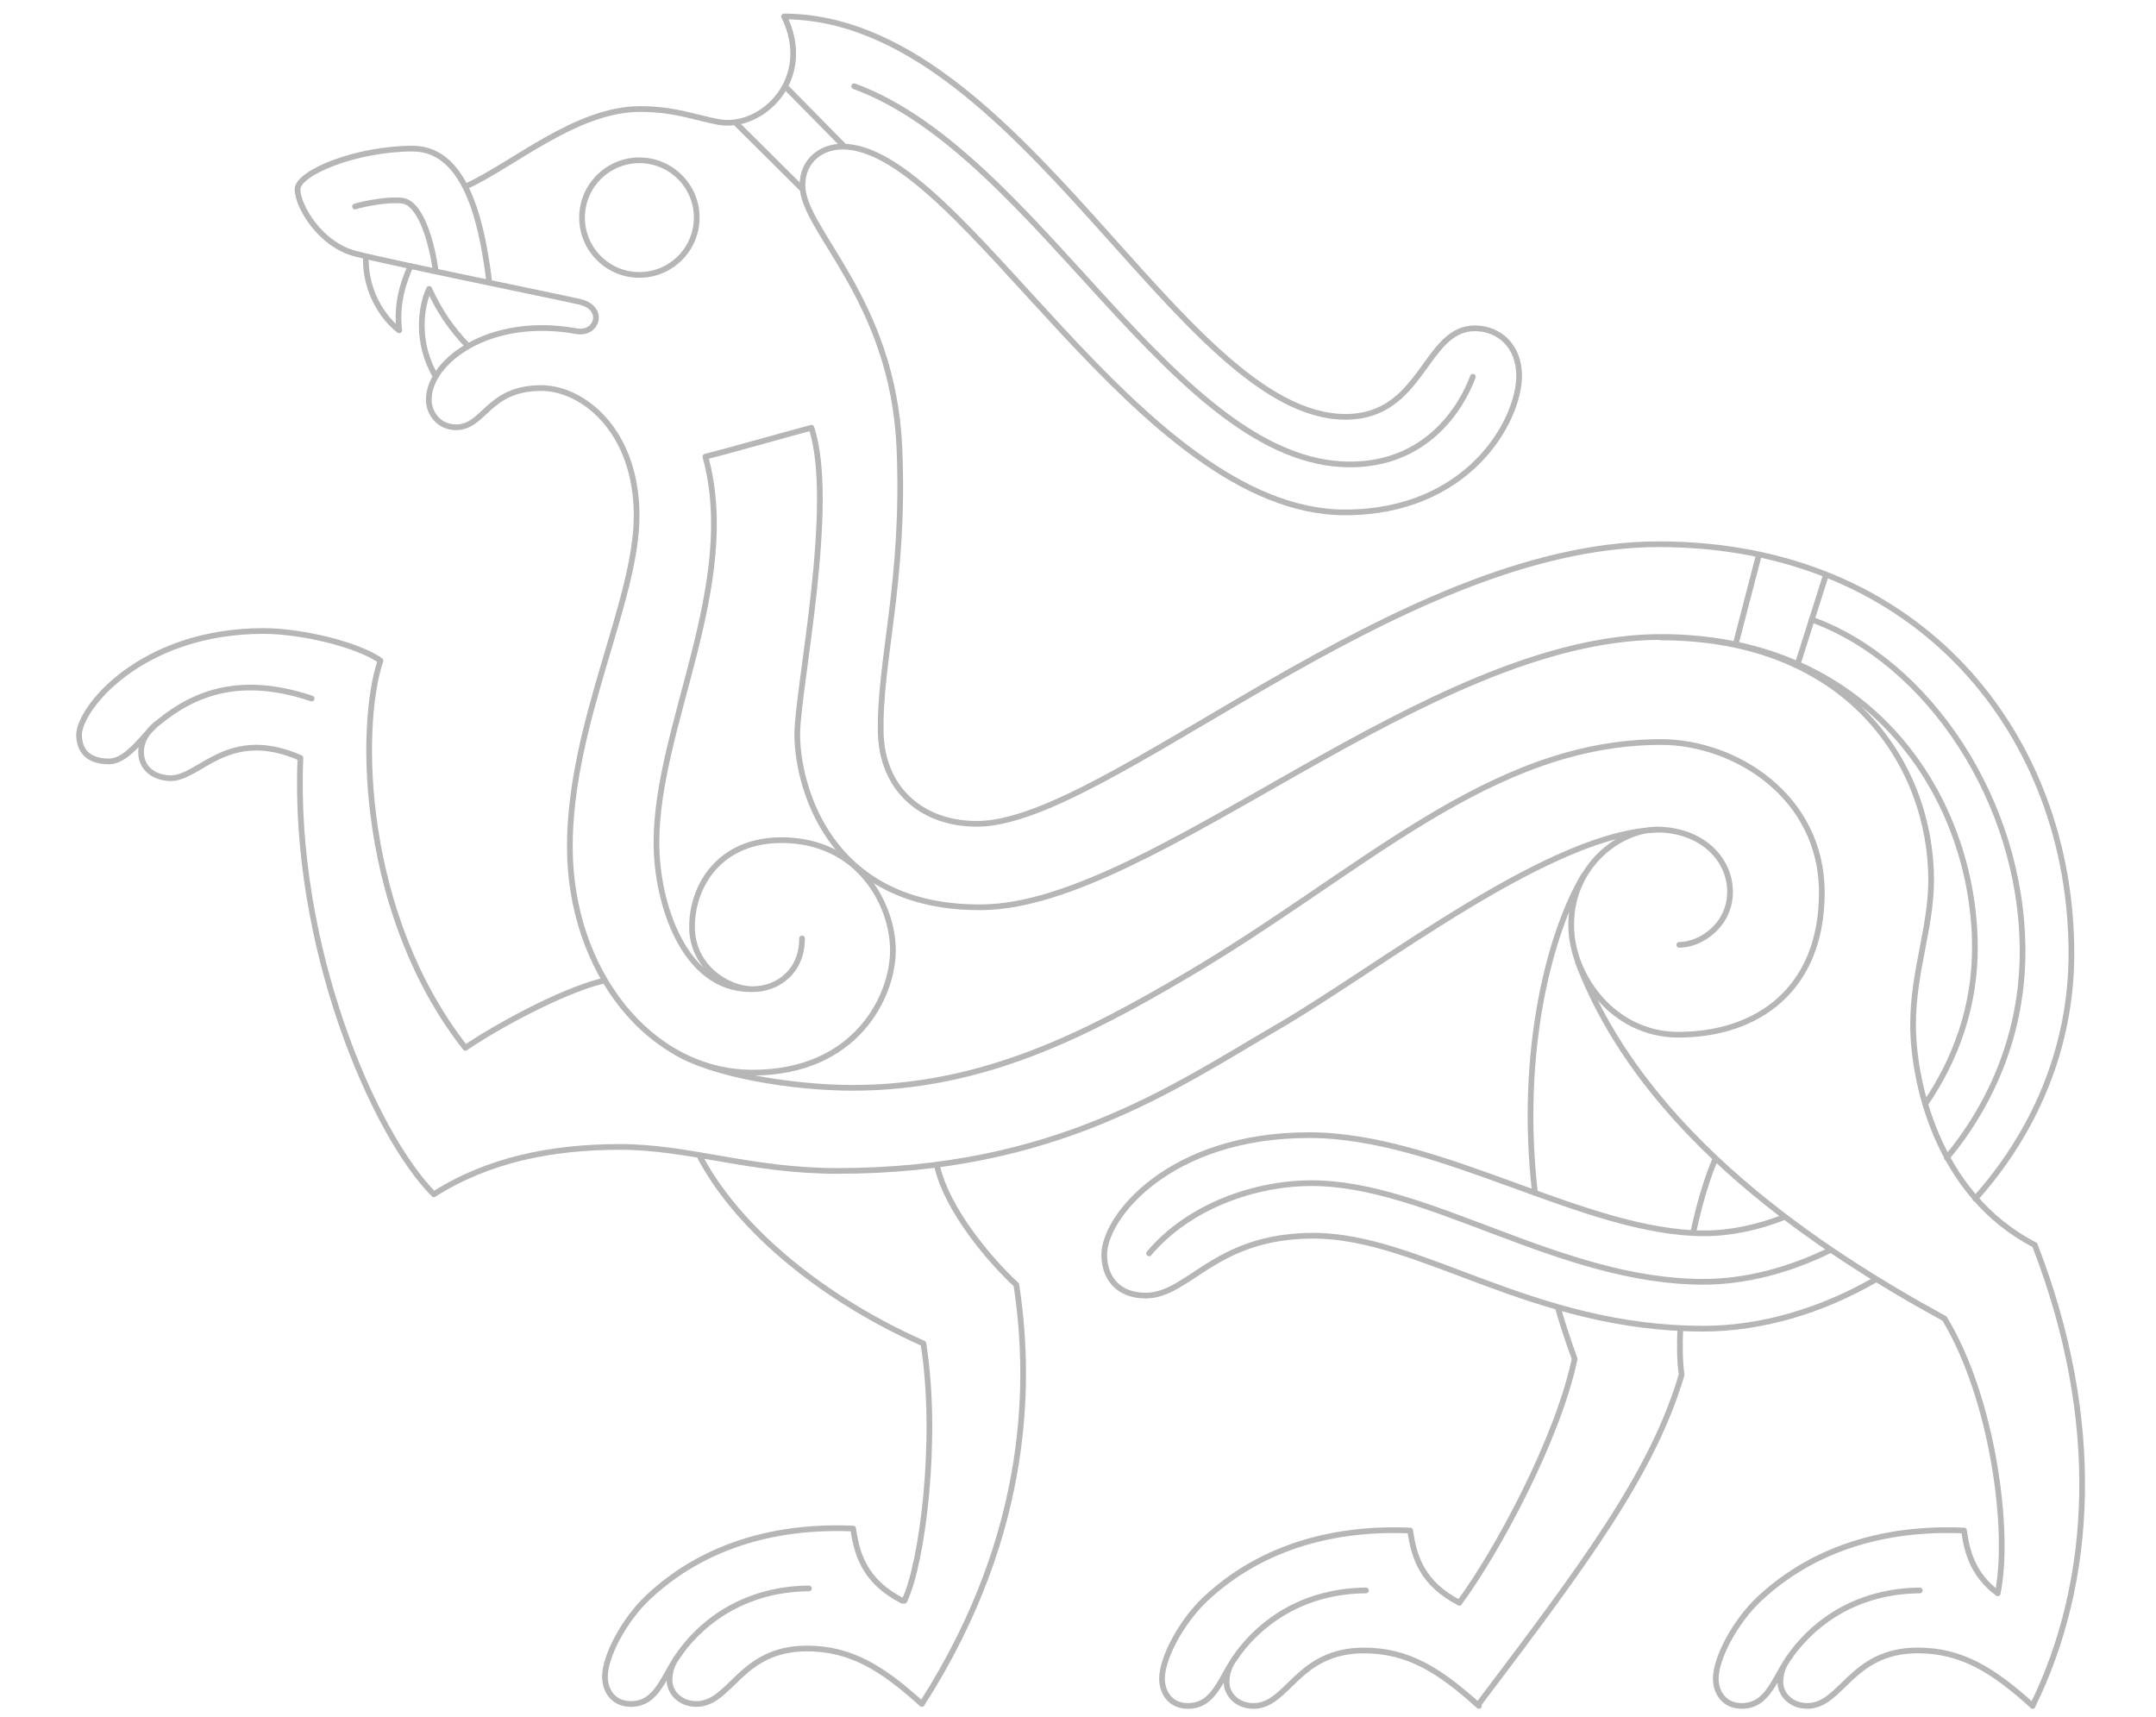 <svg xmlns="http://www.w3.org/2000/svg" width="378" height="301" fill="none"><g clip-path="url(#a)"><path stroke="#B6B6B6" stroke-linecap="round" stroke-linejoin="round" d="M81.564 32.73c8.272-3.685 19.391-13.612 30.659-13.612 6.18 0 9.686 1.536 13.773 2.272 7.626 1.375 16.841-7.559 11.475-18.506 41.281.104 69.487 70.201 98.461 70.201 13.553 0 13.825-15.523 22.639-15.523 4.21 0 7.768 3.053 7.768 8.314 0 7.978-8.982 23.96-30.517 23.96-36.116 0-67.291-64.134-88.123-64.134-3.732 0-7.012 2.472-7.012 6.784 0 7.945 15.885 19.919 17.002 46.06 1.007 23.566-3.565 37.282-3.268 49.998.226 9.469 6.858 15.898 16.88 15.898 22.658 0 73.548-49.023 119.505-49.023 45.956 0 72.366 33.732 72.366 71.763 0 16.86-6.735 31.692-16.866 42.988m-17.39 14.129c-9.582 5.551-20.146 8.656-30.258 8.656-30.246 0-49.696-16.298-68.389-16.298-17.403 0-21.794 10.495-29.407 10.495-4.811 0-7.264-3.091-7.264-7.177 0-6.603 11.429-20.952 35.915-20.952 23.027 0 48.365 17.215 69.3 17.215 4.565 0 9.388-1.014 14.154-2.892m24.57-19.764c5.321-7.74 8.711-17.073 8.711-27.362 0-26.032-18.074-54.542-55.023-54.542-41.055 0-88.994 47.042-118.956 47.39-27.456.323-32.577-22.062-32.486-30.472.09-8.217 6.877-40.31 2.479-53.6-4.242 1.123-15.368 4.286-18.59 5.073 6.16 22.463-8.582 47.229-8.582 67.671 0 10.644 4.849 25.684 16.479 25.684M76.392 47.596c-.627-4.9-2.59-12.025-5.876-12.412-2.273-.265-6.141.38-8.272 1.026m232.178 129.449c3.751 0 8.898-3.441 8.898-9.295 0-5.855-5.076-10.915-12.883-10.915-6.379 0-14.974 6.28-14.974 16.724 0 8.882 7.368 19.241 18.784 19.241 13.954 0 25.164-8.01 25.164-24.928 0-16.917-15.271-26.386-28.186-26.386-30.045 0-52.465 22.843-83.053 40.826-17.28 10.159-35.606 19.803-58.626 19.803-10.344 0-24.847-2.247-31.589-6.565M85.8 49.577c-1.098-8.7-3.5-23.52-13.425-23.52s-20.211 4.227-20.211 7.139c0 2.91 3.932 9.656 10.112 11.27 6.18 1.607 34.779 7.396 39.351 8.449 4.565 1.052 3.131 5.822-.588 5.15-15.226-2.75-25.861 5.3-25.861 12.006 0 2.42 1.769 4.7 4.507 4.835 5.282.258 5.605-6.868 15.213-6.868 7.245 0 16.718 7.416 16.718 22.398 0 14.981-11.707 36.346-11.707 58.021 0 21.675 13.948 39.606 32.067 39.606s24.576-13.4 24.576-21.436-5.973-19.326-19.527-19.326c-10.99 0-15.697 8.12-15.697 15.208 0 7.087 6.296 10.921 10.616 10.921 4.319 0 8.678-2.988 8.678-8.901m150.59-19.061c-18.771 0-48.675 23.786-67.091 34.514-18.416 10.727-39.176 25.315-77.287 25.315-15.336 0-26.01-4.209-38.104-4.209-12.095 0-23.156 2.272-32.668 8.308-10.531-10.567-24.796-43.511-23.388-76.514-12.837-5.622-17.706 3.75-22.904 3.556-2.764-.103-5.037-1.697-5.037-4.615 0-2.349 1.66-4.17 3.139-5.235-2.267 1.627-5.302 6.907-8.756 6.907-2.848 0-5.127-1.143-5.257-4.505-.168-4.57 10.707-18.358 32.345-18.358 6.554 0 16.427 2.318 20.502 5.19-3.94 11.767-3.43 44.576 14.89 67.897 4.281-2.989 16.447-9.921 24.331-11.806m-51.29-49.443c-12.114-4.066-20.282-1.2-26.765 4.125M258.235 66.05c-2.047 5.525-8.149 15.381-21.529 15.381-30.736 0-54.79-54.587-86.947-66.309m-12.133 0 10.428 10.586m-19.171-4.273 11.823 11.741m179.448 67.561-4.998 15.782M308.402 97.2l-4.133 15.885m-139.878 91.734c1.847 7.475 9.073 16.059 13.8 20.449 2.357 15.484 3.125 42.749-16.57 73.486-6.857-6.209-12.398-9.727-20.159-9.727-11.727 0-13.296 9.727-19.353 9.727-2.983 0-4.836-2.169-4.727-4.389.097-1.956.756-3.111 1.944-4.667-2.983 3.893-3.92 9.056-8.717 9.056-3.184 0-4.546-2.472-4.546-4.796 0-3.556 3.345-9.94 7.606-13.942 5.283-4.957 16.376-12.864 35.916-12.018.659 4.834 2.241 9.385 8.633 12.67m101.076 18.435c-6.858-6.21-12.398-9.727-20.16-9.727-11.726 0-13.295 9.727-19.352 9.727-2.983 0-4.837-2.169-4.727-4.389.097-1.956.756-3.112 1.944-4.667-2.977 3.892-3.92 9.056-8.717 9.056-3.184 0-4.553-2.472-4.553-4.796 0-3.557 3.345-9.94 7.6-13.942 5.282-4.964 16.376-12.864 35.916-12.019.658 4.835 2.24 9.385 8.633 12.671m100.508 18.079c-6.858-6.209-12.398-9.727-20.16-9.727-11.726 0-13.295 9.727-19.352 9.727-2.984 0-4.837-2.168-4.727-4.389.097-1.956.755-3.111 1.943-4.667-2.976 3.893-3.919 9.056-8.717 9.056-3.183 0-4.552-2.472-4.552-4.795 0-3.557 3.345-9.941 7.6-13.943 5.282-4.963 16.376-12.864 35.915-12.018.549 4.066 1.763 7.926 5.928 11.011m-191.71 1.311c3.138-6.39 5.999-28.44 3.338-45.106-19.604-8.746-33.429-21.552-39.337-33.061m19.275 75.998c-10.713.103-18.171 5.261-22.523 11.199m120.183-10.844c-10.713.103-18.171 5.261-22.523 11.199m119.621-11.199c-10.713.103-18.171 5.261-22.523 11.199m-36.323-136.652c-5.753 9.507-11.545 30.298-8.626 55.781m3.997 20.016c.852 2.982 1.84 6.003 2.963 9.05-2.938 14.006-13.579 33.796-20.237 42.775m20.799-112.338c11.533 30.331 42.476 50.586 64.282 62.501 8.543 14.117 11.559 37.489 9.318 48.171m6.109 19.745c10.738-21.804 12.308-50.159.394-80.825-17.448-9.011-21.335-29.266-21.335-38.593 0-9.327 3.17-17.008 3.17-25.393 0-19.919-14.225-42.523-47.422-42.523m9.634 91.327c-1.543 3.525-2.892 8.172-3.945 13.11m-2.241 16.653c-.148 3.156-.09 5.977.226 8.178-5.088 17.299-17.169 33.409-35.702 57.899m58.484-190.31c20.237 7.28 36.993 31.769 36.993 58.208 0 14.155-5.288 26.535-13.282 36.172m-20.392 16.15c-7.31 3.621-15.02 5.589-22.278 5.589-25.216 0-48.262-17.298-68.679-17.298-9.899 0-21.49 3.989-28.509 12.309M64.143 44.917c-.201 6.371 3.247 10.922 5.507 12.729.123.097.233.187.336.27-.517-4.827.73-8.377 1.995-11.295m10.1 14.078c-3.126-3.253-5.018-6.139-6.839-10.056-1.51 3.136-2.324 9.54 1.156 15.362M112.1 28.103c-5.546 0-10.054 4.505-10.054 10.05 0 5.544 4.508 10.05 10.054 10.05 5.547 0 10.054-4.506 10.054-10.05 0-5.545-4.507-10.05-10.054-10.05Z"/></g><defs><clipPath id="a"><path fill="#fff" d="M13 2h353v298H13z"/></clipPath></defs></svg>

